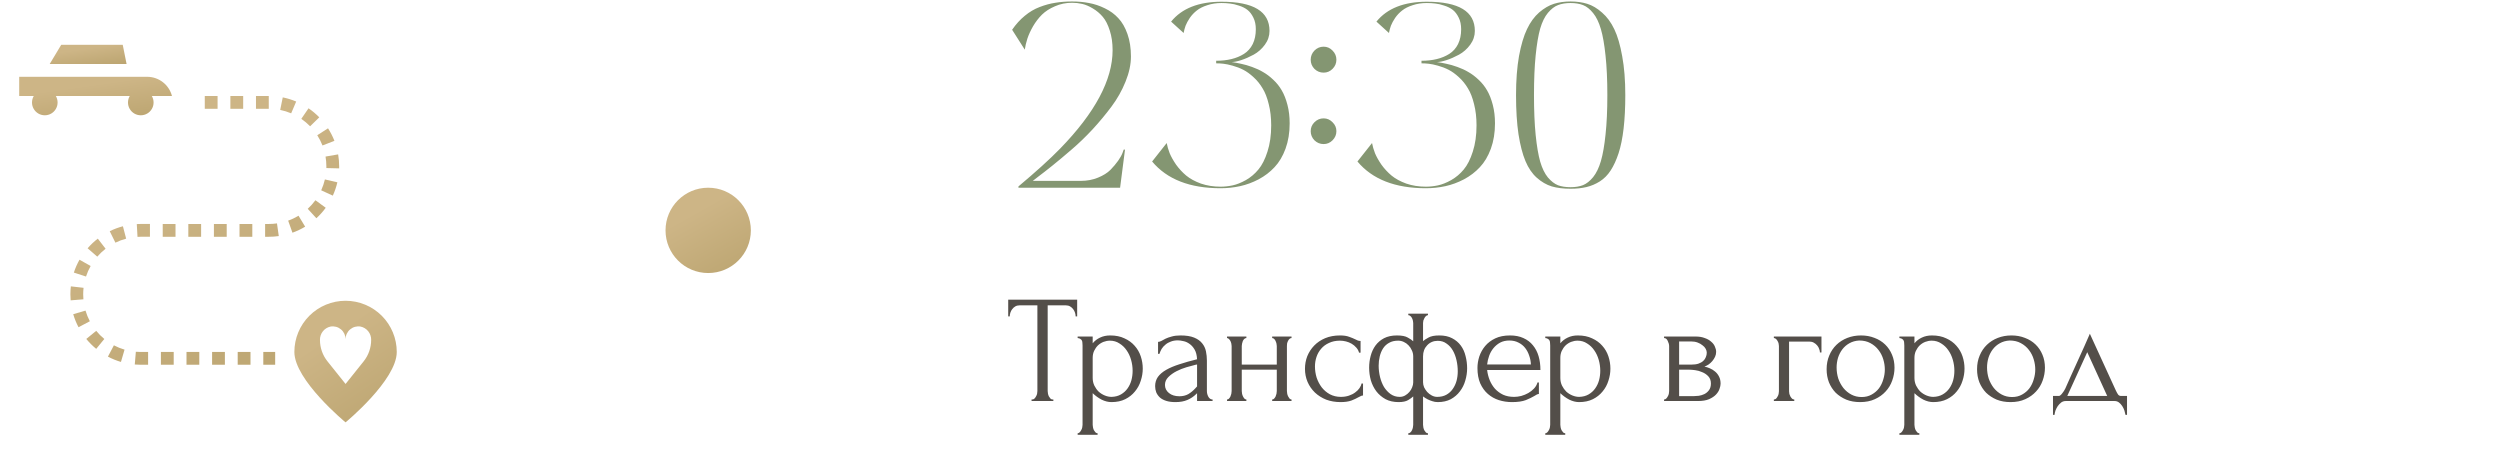<?xml version="1.0" encoding="UTF-8"?> <svg xmlns="http://www.w3.org/2000/svg" width="293" height="54" viewBox="0 0 293 54" fill="none"><path d="M32.25 42.75H30.858V41.25H32.25V42.75ZM29.358 42.75H27.858V41.25H29.358V42.75ZM26.358 42.75H24.858V41.25H26.358V42.75ZM23.358 42.75H21.858V41.25H23.358V42.75ZM20.358 42.75H18.858V41.25H20.358V42.75ZM17.358 42.75H16.5C16.261 42.75 16.027 42.739 15.796 42.72L15.921 41.226C16.112 41.241 16.306 41.249 16.502 41.25H17.358V42.75ZM14.175 42.419C13.647 42.263 13.136 42.055 12.649 41.798L13.348 40.471C13.746 40.682 14.165 40.852 14.597 40.978L14.175 42.419ZM11.276 40.887C10.851 40.538 10.461 40.149 10.112 39.724L11.274 38.775C11.559 39.123 11.877 39.442 12.225 39.727L11.276 40.887ZM9.203 38.351C8.945 37.864 8.737 37.353 8.582 36.824L10.021 36.402C10.149 36.834 10.319 37.252 10.529 37.651L9.203 38.351ZM8.28 35.201C8.26 34.972 8.25 34.737 8.25 34.5C8.25 34.186 8.267 33.873 8.303 33.561L9.793 33.731C9.765 33.986 9.75 34.243 9.75 34.5C9.75 34.696 9.758 34.889 9.775 35.079L8.28 35.201ZM10.08 32.41L8.655 31.948C8.825 31.424 9.047 30.919 9.318 30.439L10.624 31.177C10.401 31.57 10.218 31.984 10.079 32.413L10.08 32.41ZM11.4 30.08L10.268 29.098C10.627 28.682 11.028 28.304 11.463 27.968L12.375 29.154C12.02 29.43 11.694 29.74 11.4 30.08ZM13.525 28.441L12.861 27.096C13.355 26.852 13.873 26.659 14.405 26.518L14.785 27.971C14.349 28.084 13.926 28.242 13.523 28.441H13.525ZM16.116 27.761L16.031 26.261C16.187 26.252 16.344 26.247 16.502 26.247H17.573V27.747H16.5C16.37 27.75 16.242 27.754 16.114 27.761H16.116ZM31.5 27.75H31.071V26.25H31.5C31.822 26.25 32.142 26.227 32.461 26.182L32.673 27.668C32.284 27.723 31.892 27.75 31.5 27.75ZM29.571 27.75H28.071V26.25H29.571V27.75ZM26.571 27.75H25.071V26.25H26.571V27.75ZM23.571 27.75H22.071V26.25H23.571V27.75ZM20.571 27.75H19.071V26.25H20.571V27.75ZM34.275 27.273L33.771 25.859C34.195 25.709 34.602 25.515 34.987 25.282L35.764 26.566C35.292 26.851 34.794 27.087 34.275 27.273ZM37.08 25.579L36.066 24.473C36.399 24.169 36.7 23.832 36.966 23.468L38.175 24.351C37.851 24.796 37.483 25.207 37.078 25.579H37.08ZM39.008 22.928L37.644 22.304C37.831 21.895 37.977 21.468 38.078 21.029L39.539 21.367C39.414 21.904 39.236 22.427 39.006 22.928H39.008ZM39.75 19.734L38.25 19.696V19.5C38.25 19.114 38.218 18.729 38.153 18.349L39.631 18.094C39.71 18.558 39.75 19.029 39.75 19.5V19.734ZM37.795 17.05C37.631 16.631 37.426 16.229 37.183 15.85L38.444 15.038C38.742 15.501 38.994 15.993 39.194 16.506L37.795 17.05ZM36.345 14.8C36.03 14.477 35.685 14.185 35.313 13.93L36.16 12.692C36.614 13.003 37.035 13.358 37.419 13.752L36.345 14.8ZM34.125 13.281C33.711 13.106 33.28 12.973 32.839 12.883L33.139 11.413C33.679 11.522 34.206 11.685 34.714 11.899L34.125 13.281ZM31.5 12.75H30V11.25H31.5V12.75ZM28.5 12.75H27V11.25H28.5V12.75ZM25.5 12.75H24V11.25H25.5V12.75Z" fill="url(#paint0_linear_17_544)"></path><path d="M40.5 35.25C38.909 35.25 37.383 35.882 36.257 37.007C35.132 38.133 34.5 39.659 34.5 41.25C34.5 44.563 40.5 49.5 40.5 49.5C40.5 49.5 46.5 44.563 46.5 41.25C46.5 39.659 45.868 38.133 44.743 37.007C43.617 35.882 42.091 35.25 40.5 35.25ZM42.62 42.35L40.5 45L38.38 42.35C37.81 41.638 37.5 40.753 37.5 39.842C37.491 39.476 37.611 39.118 37.838 38.832C38.065 38.545 38.386 38.347 38.743 38.272C38.959 38.235 39.18 38.246 39.391 38.303C39.602 38.36 39.797 38.463 39.965 38.604C40.132 38.744 40.266 38.92 40.359 39.118C40.451 39.316 40.499 39.532 40.5 39.75C40.501 39.532 40.549 39.316 40.641 39.118C40.734 38.92 40.868 38.744 41.035 38.604C41.203 38.463 41.398 38.36 41.609 38.303C41.82 38.246 42.041 38.235 42.257 38.272C42.614 38.347 42.935 38.545 43.162 38.832C43.389 39.118 43.509 39.476 43.5 39.842C43.5 40.753 43.19 41.638 42.62 42.35Z" fill="url(#paint1_linear_17_544)"></path><path d="M20.155 11.25C19.988 10.606 19.612 10.036 19.087 9.629C18.561 9.222 17.915 9.001 17.25 9H2.25V11.25H3.958C3.823 11.478 3.752 11.737 3.75 12.002C3.748 12.266 3.816 12.526 3.948 12.756C4.079 12.985 4.268 13.176 4.497 13.309C4.726 13.442 4.986 13.512 5.25 13.512C5.514 13.512 5.774 13.442 6.003 13.309C6.232 13.176 6.421 12.985 6.552 12.756C6.684 12.526 6.752 12.266 6.75 12.002C6.748 11.737 6.677 11.478 6.542 11.25H15.208C15.073 11.478 15.002 11.737 15 12.002C14.998 12.266 15.066 12.526 15.198 12.756C15.329 12.985 15.518 13.176 15.747 13.309C15.976 13.442 16.236 13.512 16.5 13.512C16.764 13.512 17.024 13.442 17.253 13.309C17.482 13.176 17.671 12.985 17.802 12.756C17.934 12.526 18.002 12.266 18 12.002C17.998 11.737 17.927 11.478 17.792 11.25H20.155Z" fill="url(#paint2_linear_17_544)"></path><path d="M14.385 5.25H7.175L5.825 7.501H14.835L14.385 5.25Z" fill="url(#paint3_linear_17_544)"></path><circle cx="83" cy="27" r="5" fill="url(#paint4_linear_17_544)"></circle><path d="M126.673 21.198C127.4 21.198 128.071 21.072 128.687 20.819C129.302 20.567 129.786 20.264 130.14 19.911C130.493 19.548 130.796 19.19 131.048 18.836C131.3 18.473 131.472 18.165 131.562 17.913L131.699 17.535H131.85L131.275 22H119.362V21.849C121.421 20.123 123.046 18.65 124.236 17.429C128.343 13.211 130.397 9.361 130.397 5.879C130.397 5.022 130.286 4.255 130.064 3.579C129.852 2.903 129.58 2.368 129.247 1.974C128.914 1.581 128.525 1.253 128.081 0.99C127.647 0.728 127.233 0.551 126.84 0.46C126.446 0.37 126.053 0.324 125.659 0.324C124.933 0.324 124.262 0.46 123.646 0.733C123.03 0.995 122.521 1.323 122.117 1.717C121.724 2.11 121.375 2.564 121.073 3.079C120.78 3.594 120.558 4.078 120.407 4.532C120.265 4.976 120.165 5.405 120.104 5.819L118.621 3.488C119.065 2.842 119.559 2.297 120.104 1.853C120.649 1.399 121.229 1.056 121.845 0.824C122.47 0.582 123.086 0.415 123.691 0.324C124.297 0.223 124.953 0.173 125.659 0.173C126.355 0.173 127.011 0.233 127.627 0.354C128.253 0.465 128.873 0.672 129.489 0.975C130.104 1.268 130.629 1.651 131.063 2.125C131.507 2.59 131.865 3.21 132.138 3.987C132.41 4.754 132.546 5.632 132.546 6.621C132.546 7.549 132.334 8.533 131.911 9.573C131.497 10.602 130.952 11.571 130.276 12.479C129.6 13.387 128.858 14.28 128.051 15.158C127.243 16.026 126.426 16.813 125.599 17.52C124.781 18.226 124.035 18.852 123.358 19.396C122.692 19.931 122.142 20.36 121.708 20.683C121.275 21.006 121.053 21.178 121.042 21.198H126.673ZM144.352 7.272C144.755 7.333 145.134 7.403 145.487 7.484C145.85 7.555 146.269 7.676 146.743 7.847C147.228 8.019 147.662 8.221 148.045 8.453C148.439 8.675 148.832 8.972 149.226 9.346C149.629 9.719 149.962 10.138 150.225 10.602C150.497 11.066 150.719 11.631 150.891 12.297C151.062 12.953 151.148 13.675 151.148 14.462C151.148 15.552 150.987 16.541 150.664 17.429C150.341 18.307 149.912 19.028 149.377 19.593C148.852 20.158 148.232 20.633 147.515 21.016C146.799 21.39 146.072 21.657 145.336 21.818C144.599 21.98 143.837 22.061 143.05 22.061C139.448 22.061 136.773 21.016 135.028 18.927L136.738 16.763C136.809 17.146 136.925 17.545 137.086 17.959C137.258 18.372 137.51 18.821 137.843 19.306C138.186 19.78 138.58 20.204 139.024 20.577C139.478 20.951 140.053 21.263 140.749 21.516C141.456 21.758 142.223 21.879 143.05 21.879C143.514 21.879 143.983 21.828 144.458 21.727C144.932 21.627 145.452 21.42 146.017 21.107C146.582 20.784 147.071 20.37 147.485 19.866C147.909 19.361 148.262 18.665 148.545 17.777C148.837 16.879 148.984 15.849 148.984 14.689C148.984 13.781 148.888 12.953 148.696 12.207C148.514 11.45 148.272 10.829 147.969 10.345C147.677 9.85 147.324 9.416 146.91 9.043C146.506 8.67 146.108 8.382 145.714 8.18C145.321 7.978 144.902 7.817 144.458 7.696C144.024 7.575 143.661 7.499 143.368 7.469C143.085 7.438 142.808 7.423 142.535 7.423V7.121C143.191 7.121 143.787 7.055 144.322 6.924C144.866 6.793 145.356 6.591 145.79 6.318C146.234 6.036 146.577 5.652 146.819 5.168C147.061 4.673 147.182 4.093 147.182 3.427C147.182 2.903 147.087 2.448 146.895 2.065C146.703 1.671 146.471 1.369 146.198 1.157C145.926 0.945 145.593 0.778 145.199 0.657C144.816 0.526 144.468 0.445 144.155 0.415C143.842 0.375 143.509 0.354 143.156 0.354C142.551 0.354 141.996 0.44 141.491 0.612C140.986 0.773 140.578 0.98 140.265 1.232C139.952 1.475 139.68 1.762 139.448 2.095C139.226 2.428 139.059 2.736 138.948 3.019C138.847 3.301 138.771 3.584 138.721 3.866L137.253 2.534C138.514 0.98 140.482 0.203 143.156 0.203C146.91 0.203 148.787 1.343 148.787 3.624C148.787 4.209 148.605 4.749 148.242 5.244C147.879 5.738 147.44 6.127 146.925 6.409C146.421 6.682 145.936 6.894 145.472 7.045C145.008 7.196 144.634 7.272 144.352 7.272ZM155.128 8.513C154.714 8.513 154.356 8.367 154.053 8.074C153.761 7.771 153.614 7.413 153.614 7C153.614 6.586 153.761 6.228 154.053 5.925C154.356 5.622 154.714 5.471 155.128 5.471C155.532 5.471 155.88 5.622 156.172 5.925C156.475 6.228 156.626 6.586 156.626 7C156.626 7.413 156.475 7.771 156.172 8.074C155.88 8.367 155.532 8.513 155.128 8.513ZM155.128 13.872C155.532 13.872 155.88 14.023 156.172 14.326C156.475 14.618 156.626 14.966 156.626 15.37C156.626 15.784 156.475 16.142 156.172 16.445C155.88 16.738 155.532 16.884 155.128 16.884C154.714 16.884 154.356 16.738 154.053 16.445C153.761 16.142 153.614 15.784 153.614 15.37C153.614 14.966 153.761 14.618 154.053 14.326C154.356 14.023 154.714 13.872 155.128 13.872ZM168.417 7.272C168.82 7.333 169.199 7.403 169.552 7.484C169.915 7.555 170.334 7.676 170.808 7.847C171.293 8.019 171.727 8.221 172.11 8.453C172.504 8.675 172.897 8.972 173.291 9.346C173.694 9.719 174.027 10.138 174.29 10.602C174.562 11.066 174.784 11.631 174.956 12.297C175.127 12.953 175.213 13.675 175.213 14.462C175.213 15.552 175.052 16.541 174.729 17.429C174.406 18.307 173.977 19.028 173.442 19.593C172.917 20.158 172.297 20.633 171.58 21.016C170.864 21.39 170.137 21.657 169.401 21.818C168.664 21.98 167.902 22.061 167.115 22.061C163.512 22.061 160.838 21.016 159.093 18.927L160.803 16.763C160.874 17.146 160.99 17.545 161.151 17.959C161.323 18.372 161.575 18.821 161.908 19.306C162.251 19.78 162.645 20.204 163.089 20.577C163.543 20.951 164.118 21.263 164.814 21.516C165.521 21.758 166.288 21.879 167.115 21.879C167.579 21.879 168.048 21.828 168.523 21.727C168.997 21.627 169.517 21.42 170.082 21.107C170.647 20.784 171.136 20.37 171.55 19.866C171.974 19.361 172.327 18.665 172.61 17.777C172.902 16.879 173.049 15.849 173.049 14.689C173.049 13.781 172.953 12.953 172.761 12.207C172.579 11.45 172.337 10.829 172.034 10.345C171.742 9.85 171.389 9.416 170.975 9.043C170.571 8.67 170.173 8.382 169.779 8.18C169.386 7.978 168.967 7.817 168.523 7.696C168.089 7.575 167.726 7.499 167.433 7.469C167.15 7.438 166.873 7.423 166.6 7.423V7.121C167.256 7.121 167.852 7.055 168.387 6.924C168.931 6.793 169.421 6.591 169.855 6.318C170.299 6.036 170.642 5.652 170.884 5.168C171.126 4.673 171.247 4.093 171.247 3.427C171.247 2.903 171.151 2.448 170.96 2.065C170.768 1.671 170.536 1.369 170.263 1.157C169.991 0.945 169.658 0.778 169.264 0.657C168.881 0.526 168.533 0.445 168.22 0.415C167.907 0.375 167.574 0.354 167.221 0.354C166.616 0.354 166.06 0.44 165.556 0.612C165.051 0.773 164.643 0.98 164.33 1.232C164.017 1.475 163.745 1.762 163.512 2.095C163.29 2.428 163.124 2.736 163.013 3.019C162.912 3.301 162.836 3.584 162.786 3.866L161.318 2.534C162.579 0.98 164.547 0.203 167.221 0.203C170.975 0.203 172.852 1.343 172.852 3.624C172.852 4.209 172.67 4.749 172.307 5.244C171.944 5.738 171.505 6.127 170.99 6.409C170.485 6.682 170.001 6.894 169.537 7.045C169.073 7.196 168.699 7.272 168.417 7.272ZM184.067 0.173C184.783 0.173 185.434 0.264 186.02 0.445C186.615 0.627 187.195 0.97 187.76 1.475C188.335 1.969 188.815 2.62 189.198 3.427C189.582 4.224 189.89 5.279 190.122 6.591C190.364 7.893 190.485 9.411 190.485 11.147C190.485 12.61 190.419 13.912 190.288 15.052C190.157 16.183 189.96 17.151 189.698 17.959C189.435 18.756 189.128 19.427 188.774 19.972C188.421 20.517 187.997 20.945 187.503 21.258C187.009 21.571 186.484 21.793 185.929 21.924C185.384 22.055 184.763 22.121 184.067 22.121C183.229 22.121 182.498 22.03 181.872 21.849C181.246 21.657 180.661 21.319 180.116 20.834C179.571 20.35 179.127 19.699 178.784 18.882C178.441 18.064 178.169 17.015 177.967 15.733C177.775 14.442 177.679 12.913 177.679 11.147C177.679 9.411 177.795 7.888 178.027 6.576C178.27 5.264 178.582 4.209 178.966 3.412C179.349 2.605 179.824 1.954 180.389 1.459C180.964 0.965 181.544 0.627 182.129 0.445C182.715 0.264 183.361 0.173 184.067 0.173ZM182.599 21.712C183.012 21.864 183.502 21.939 184.067 21.939C184.632 21.939 185.121 21.859 185.535 21.697C185.949 21.526 186.342 21.213 186.716 20.759C187.089 20.295 187.392 19.669 187.624 18.882C187.856 18.085 188.038 17.045 188.169 15.764C188.31 14.472 188.381 12.933 188.381 11.147C188.381 9.361 188.31 7.822 188.169 6.53C188.038 5.239 187.856 4.199 187.624 3.412C187.392 2.615 187.089 1.989 186.716 1.535C186.342 1.071 185.949 0.758 185.535 0.597C185.121 0.435 184.632 0.354 184.067 0.354C183.502 0.354 183.012 0.435 182.599 0.597C182.195 0.748 181.801 1.051 181.418 1.505C181.045 1.949 180.742 2.564 180.51 3.352C180.288 4.139 180.111 5.183 179.98 6.485C179.849 7.777 179.783 9.331 179.783 11.147C179.783 12.963 179.849 14.523 179.98 15.824C180.111 17.116 180.288 18.155 180.51 18.942C180.742 19.73 181.045 20.35 181.418 20.804C181.801 21.248 182.195 21.551 182.599 21.712Z" fill="#849672"></path><path d="M123.364 46.82H123.454V47H120.898V46.82H120.988C121.084 46.82 121.168 46.784 121.24 46.712C121.312 46.64 121.372 46.556 121.42 46.46C121.48 46.364 121.522 46.262 121.546 46.154C121.57 46.034 121.582 45.926 121.582 45.83V35.786H119.494C119.302 35.786 119.134 35.828 118.99 35.912C118.846 35.996 118.726 36.104 118.63 36.236C118.534 36.356 118.462 36.494 118.414 36.65C118.366 36.794 118.342 36.938 118.342 37.082H118.162V35.12H126.244V37.082H126.064C126.064 36.938 126.04 36.794 125.992 36.65C125.944 36.494 125.872 36.356 125.776 36.236C125.68 36.104 125.56 35.996 125.416 35.912C125.272 35.828 125.104 35.786 124.912 35.786H122.788V45.83C122.788 45.926 122.8 46.034 122.824 46.154C122.848 46.262 122.884 46.364 122.932 46.46C122.992 46.556 123.052 46.64 123.112 46.712C123.184 46.784 123.268 46.82 123.364 46.82ZM130.115 39.314C130.763 39.314 131.321 39.428 131.789 39.656C132.269 39.872 132.665 40.16 132.977 40.52C133.301 40.88 133.541 41.294 133.697 41.762C133.853 42.23 133.931 42.71 133.931 43.202C133.931 43.682 133.853 44.156 133.697 44.624C133.553 45.092 133.325 45.512 133.013 45.884C132.713 46.256 132.335 46.556 131.879 46.784C131.423 47.012 130.883 47.126 130.259 47.126C129.887 47.126 129.503 47.03 129.107 46.838C128.723 46.634 128.375 46.382 128.063 46.082V49.79C128.063 49.886 128.075 49.988 128.099 50.096C128.123 50.216 128.159 50.324 128.207 50.42C128.267 50.516 128.327 50.6 128.387 50.672C128.459 50.744 128.543 50.78 128.639 50.78V50.96H126.299V50.78C126.383 50.78 126.461 50.744 126.533 50.672C126.605 50.6 126.665 50.516 126.713 50.42C126.773 50.324 126.815 50.216 126.839 50.096C126.863 49.988 126.875 49.886 126.875 49.79V40.502C126.875 40.394 126.869 40.292 126.857 40.196C126.857 40.088 126.839 39.998 126.803 39.926C126.767 39.842 126.707 39.776 126.623 39.728C126.551 39.668 126.443 39.632 126.299 39.62V39.44H128.063V40.232C128.303 39.944 128.591 39.722 128.927 39.566C129.275 39.398 129.671 39.314 130.115 39.314ZM130.277 46.514C130.697 46.502 131.063 46.406 131.375 46.226C131.687 46.046 131.945 45.812 132.149 45.524C132.353 45.236 132.503 44.918 132.599 44.57C132.695 44.21 132.743 43.838 132.743 43.454C132.743 43.022 132.683 42.596 132.563 42.176C132.443 41.756 132.269 41.384 132.041 41.06C131.813 40.724 131.531 40.454 131.195 40.25C130.871 40.034 130.499 39.926 130.079 39.926C129.827 39.926 129.575 39.974 129.323 40.07C129.083 40.166 128.867 40.304 128.675 40.484C128.495 40.664 128.345 40.88 128.225 41.132C128.117 41.372 128.063 41.642 128.063 41.942V44.3C128.063 44.624 128.129 44.924 128.261 45.2C128.393 45.464 128.561 45.698 128.765 45.902C128.981 46.094 129.221 46.244 129.485 46.352C129.749 46.46 130.013 46.514 130.277 46.514ZM140.296 47V46.082L140.206 46.172C139.906 46.472 139.558 46.706 139.162 46.874C138.778 47.042 138.31 47.126 137.758 47.126C137.338 47.126 136.978 47.078 136.678 46.982C136.378 46.886 136.132 46.754 135.94 46.586C135.748 46.406 135.604 46.202 135.508 45.974C135.424 45.746 135.382 45.506 135.382 45.254C135.382 44.846 135.49 44.486 135.706 44.174C135.934 43.862 136.258 43.586 136.678 43.346C137.098 43.106 137.608 42.89 138.208 42.698C138.82 42.494 139.516 42.296 140.296 42.104C140.272 41.636 140.176 41.258 140.008 40.97C139.84 40.682 139.642 40.46 139.414 40.304C139.186 40.136 138.946 40.028 138.694 39.98C138.442 39.92 138.226 39.89 138.046 39.89C137.734 39.89 137.458 39.938 137.218 40.034C136.978 40.118 136.768 40.238 136.588 40.394C136.408 40.538 136.258 40.706 136.138 40.898C136.03 41.09 135.946 41.282 135.886 41.474H135.724V40.07C135.832 40.07 135.958 40.034 136.102 39.962C136.246 39.878 136.414 39.788 136.606 39.692C136.81 39.596 137.05 39.512 137.326 39.44C137.614 39.356 137.956 39.314 138.352 39.314C139.012 39.314 139.546 39.398 139.954 39.566C140.362 39.734 140.674 39.956 140.89 40.232C141.118 40.508 141.268 40.826 141.34 41.186C141.412 41.534 141.448 41.894 141.448 42.266V45.83C141.448 46.07 141.508 46.298 141.628 46.514C141.748 46.718 141.91 46.82 142.114 46.82V47H140.296ZM140.296 45.29V42.716L140.116 42.752C139.828 42.824 139.474 42.92 139.054 43.04C138.646 43.16 138.256 43.316 137.884 43.508C137.512 43.7 137.194 43.928 136.93 44.192C136.666 44.456 136.534 44.762 136.534 45.11C136.534 45.494 136.69 45.812 137.002 46.064C137.314 46.316 137.722 46.442 138.226 46.442C138.622 46.442 138.97 46.358 139.27 46.19C139.57 46.01 139.846 45.782 140.098 45.506L140.296 45.29ZM145.535 45.83C145.535 45.926 145.547 46.034 145.571 46.154C145.595 46.262 145.631 46.364 145.679 46.46C145.727 46.556 145.781 46.64 145.841 46.712C145.913 46.784 145.991 46.82 146.075 46.82V47H143.807V46.82C143.891 46.82 143.963 46.79 144.023 46.73C144.095 46.658 144.155 46.574 144.203 46.478C144.251 46.37 144.287 46.262 144.311 46.154C144.335 46.034 144.347 45.926 144.347 45.83V40.556C144.347 40.472 144.335 40.376 144.311 40.268C144.287 40.16 144.251 40.058 144.203 39.962C144.155 39.866 144.095 39.788 144.023 39.728C143.963 39.656 143.891 39.62 143.807 39.62V39.44H146.075V39.62C145.979 39.62 145.895 39.656 145.823 39.728C145.763 39.788 145.709 39.866 145.661 39.962C145.625 40.058 145.595 40.16 145.571 40.268C145.547 40.376 145.535 40.472 145.535 40.556V42.734H149.639V40.556C149.639 40.472 149.627 40.376 149.603 40.268C149.579 40.16 149.543 40.058 149.495 39.962C149.459 39.866 149.405 39.788 149.333 39.728C149.273 39.656 149.195 39.62 149.099 39.62V39.44H151.367V39.62C151.271 39.62 151.187 39.656 151.115 39.728C151.055 39.788 151.001 39.866 150.953 39.962C150.905 40.058 150.869 40.16 150.845 40.268C150.833 40.376 150.827 40.472 150.827 40.556V45.83C150.827 45.926 150.839 46.034 150.863 46.154C150.887 46.262 150.923 46.364 150.971 46.46C151.019 46.556 151.073 46.64 151.133 46.712C151.205 46.784 151.283 46.82 151.367 46.82V47H149.099V46.82C149.183 46.82 149.255 46.79 149.315 46.73C149.387 46.658 149.447 46.574 149.495 46.478C149.543 46.37 149.579 46.262 149.603 46.154C149.627 46.034 149.639 45.926 149.639 45.83V43.328H145.535V45.83ZM159.747 46.352C159.651 46.352 159.561 46.376 159.477 46.424C159.393 46.46 159.297 46.508 159.189 46.568C158.985 46.688 158.715 46.814 158.379 46.946C158.043 47.066 157.623 47.126 157.119 47.126C156.507 47.126 155.943 47.03 155.427 46.838C154.923 46.634 154.485 46.358 154.113 46.01C153.741 45.65 153.453 45.236 153.249 44.768C153.045 44.288 152.943 43.772 152.943 43.22C152.943 42.704 153.033 42.212 153.213 41.744C153.405 41.276 153.675 40.862 154.023 40.502C154.371 40.142 154.797 39.854 155.301 39.638C155.817 39.422 156.399 39.314 157.047 39.314C157.491 39.314 157.851 39.368 158.127 39.476C158.403 39.572 158.637 39.668 158.829 39.764C158.937 39.824 159.039 39.872 159.135 39.908C159.243 39.944 159.351 39.962 159.459 39.962V41.33H159.279C159.219 41.102 159.111 40.904 158.955 40.736C158.799 40.556 158.619 40.406 158.415 40.286C158.211 40.166 157.989 40.076 157.749 40.016C157.509 39.956 157.275 39.926 157.047 39.926C156.555 39.926 156.123 40.016 155.751 40.196C155.379 40.364 155.073 40.592 154.833 40.88C154.593 41.156 154.413 41.474 154.293 41.834C154.173 42.194 154.113 42.566 154.113 42.95C154.113 43.394 154.179 43.832 154.311 44.264C154.455 44.684 154.653 45.062 154.905 45.398C155.169 45.734 155.487 46.004 155.859 46.208C156.243 46.412 156.675 46.514 157.155 46.514C157.491 46.514 157.803 46.466 158.091 46.37C158.379 46.274 158.625 46.148 158.829 45.992C159.045 45.836 159.213 45.668 159.333 45.488C159.465 45.296 159.543 45.116 159.567 44.948H159.747V46.352ZM168.689 39.314C169.277 39.314 169.775 39.422 170.183 39.638C170.603 39.854 170.945 40.142 171.209 40.502C171.473 40.862 171.659 41.276 171.767 41.744C171.887 42.2 171.947 42.674 171.947 43.166C171.947 43.646 171.875 44.126 171.731 44.606C171.599 45.074 171.389 45.494 171.101 45.866C170.825 46.238 170.471 46.544 170.039 46.784C169.607 47.012 169.097 47.126 168.509 47.126C168.281 47.126 168.065 47.09 167.861 47.018C167.669 46.958 167.489 46.886 167.321 46.802C167.129 46.706 166.949 46.592 166.781 46.46V49.79C166.781 49.886 166.793 49.988 166.817 50.096C166.841 50.216 166.877 50.324 166.925 50.42C166.985 50.516 167.045 50.6 167.105 50.672C167.177 50.744 167.261 50.78 167.357 50.78V50.96H165.053V50.78C165.149 50.78 165.233 50.744 165.305 50.672C165.377 50.612 165.437 50.528 165.485 50.42C165.533 50.324 165.569 50.216 165.593 50.096C165.617 49.988 165.629 49.886 165.629 49.79V46.46C165.509 46.58 165.311 46.724 165.035 46.892C164.771 47.048 164.399 47.126 163.919 47.126C163.331 47.126 162.821 47.012 162.389 46.784C161.957 46.544 161.597 46.238 161.309 45.866C161.021 45.482 160.805 45.05 160.661 44.57C160.529 44.09 160.463 43.598 160.463 43.094C160.463 42.614 160.523 42.152 160.643 41.708C160.763 41.252 160.949 40.85 161.201 40.502C161.465 40.142 161.801 39.854 162.209 39.638C162.629 39.422 163.133 39.314 163.721 39.314C164.297 39.314 164.723 39.398 164.999 39.566C165.287 39.722 165.497 39.866 165.629 39.998V37.856C165.629 37.772 165.617 37.682 165.593 37.586C165.569 37.478 165.533 37.376 165.485 37.28C165.437 37.184 165.377 37.106 165.305 37.046C165.233 36.974 165.149 36.938 165.053 36.938V36.758H167.357V36.938C167.273 36.938 167.195 36.974 167.123 37.046C167.051 37.106 166.991 37.184 166.943 37.28C166.895 37.364 166.853 37.46 166.817 37.568C166.793 37.676 166.781 37.772 166.781 37.856V39.98C166.913 39.86 167.123 39.722 167.411 39.566C167.699 39.398 168.125 39.314 168.689 39.314ZM164.045 46.514C164.273 46.514 164.483 46.46 164.675 46.352C164.867 46.244 165.035 46.106 165.179 45.938C165.323 45.77 165.431 45.59 165.503 45.398C165.587 45.194 165.629 45.002 165.629 44.822V41.78C165.629 41.516 165.575 41.276 165.467 41.06C165.371 40.832 165.239 40.634 165.071 40.466C164.915 40.298 164.729 40.166 164.513 40.07C164.309 39.974 164.093 39.926 163.865 39.926C163.445 39.926 163.091 40.01 162.803 40.178C162.515 40.334 162.281 40.55 162.101 40.826C161.921 41.102 161.789 41.42 161.705 41.78C161.621 42.128 161.579 42.488 161.579 42.86C161.579 43.304 161.633 43.748 161.741 44.192C161.849 44.624 162.005 45.014 162.209 45.362C162.425 45.698 162.683 45.974 162.983 46.19C163.295 46.406 163.649 46.514 164.045 46.514ZM168.437 46.514C168.857 46.514 169.217 46.43 169.517 46.262C169.817 46.094 170.063 45.872 170.255 45.596C170.459 45.308 170.609 44.99 170.705 44.642C170.801 44.282 170.849 43.91 170.849 43.526C170.849 43.082 170.801 42.65 170.705 42.23C170.609 41.798 170.465 41.414 170.273 41.078C170.081 40.742 169.835 40.472 169.535 40.268C169.247 40.052 168.905 39.944 168.509 39.944C168.005 39.944 167.591 40.118 167.267 40.466C166.943 40.802 166.781 41.234 166.781 41.762V44.804C166.781 44.996 166.823 45.194 166.907 45.398C167.003 45.59 167.123 45.77 167.267 45.938C167.423 46.106 167.603 46.244 167.807 46.352C168.011 46.46 168.221 46.514 168.437 46.514ZM174.292 43.364C174.34 43.784 174.442 44.186 174.598 44.57C174.754 44.942 174.958 45.272 175.21 45.56C175.474 45.848 175.792 46.082 176.164 46.262C176.536 46.43 176.968 46.514 177.46 46.514C177.724 46.514 178 46.478 178.288 46.406C178.588 46.322 178.864 46.208 179.116 46.064C179.368 45.92 179.59 45.746 179.782 45.542C179.986 45.326 180.124 45.086 180.196 44.822H180.358V46.172C180.286 46.172 180.202 46.196 180.106 46.244C180.022 46.292 179.92 46.352 179.8 46.424C179.56 46.568 179.236 46.724 178.828 46.892C178.42 47.048 177.88 47.126 177.208 47.126C176.668 47.126 176.152 47.048 175.66 46.892C175.18 46.736 174.754 46.496 174.382 46.172C174.01 45.848 173.71 45.434 173.482 44.93C173.266 44.426 173.158 43.826 173.158 43.13C173.158 42.686 173.23 42.236 173.374 41.78C173.53 41.324 173.758 40.916 174.058 40.556C174.37 40.184 174.766 39.884 175.246 39.656C175.726 39.428 176.302 39.314 176.974 39.314C177.574 39.314 178.096 39.416 178.54 39.62C178.996 39.824 179.368 40.106 179.656 40.466C179.956 40.826 180.178 41.252 180.322 41.744C180.466 42.236 180.538 42.776 180.538 43.364H174.292ZM176.902 39.908C176.482 39.908 176.116 39.992 175.804 40.16C175.504 40.328 175.246 40.544 175.03 40.808C174.814 41.072 174.646 41.372 174.526 41.708C174.406 42.044 174.328 42.38 174.292 42.716H179.422C179.41 42.368 179.344 42.026 179.224 41.69C179.116 41.354 178.96 41.054 178.756 40.79C178.552 40.526 178.294 40.316 177.982 40.16C177.67 39.992 177.31 39.908 176.902 39.908ZM184.923 39.314C185.571 39.314 186.129 39.428 186.597 39.656C187.077 39.872 187.473 40.16 187.785 40.52C188.109 40.88 188.349 41.294 188.505 41.762C188.661 42.23 188.739 42.71 188.739 43.202C188.739 43.682 188.661 44.156 188.505 44.624C188.361 45.092 188.133 45.512 187.821 45.884C187.521 46.256 187.143 46.556 186.687 46.784C186.231 47.012 185.691 47.126 185.067 47.126C184.695 47.126 184.311 47.03 183.915 46.838C183.531 46.634 183.183 46.382 182.871 46.082V49.79C182.871 49.886 182.883 49.988 182.907 50.096C182.931 50.216 182.967 50.324 183.015 50.42C183.075 50.516 183.135 50.6 183.195 50.672C183.267 50.744 183.351 50.78 183.447 50.78V50.96H181.107V50.78C181.191 50.78 181.269 50.744 181.341 50.672C181.413 50.6 181.473 50.516 181.521 50.42C181.581 50.324 181.623 50.216 181.647 50.096C181.671 49.988 181.683 49.886 181.683 49.79V40.502C181.683 40.394 181.677 40.292 181.665 40.196C181.665 40.088 181.647 39.998 181.611 39.926C181.575 39.842 181.515 39.776 181.431 39.728C181.359 39.668 181.251 39.632 181.107 39.62V39.44H182.871V40.232C183.111 39.944 183.399 39.722 183.735 39.566C184.083 39.398 184.479 39.314 184.923 39.314ZM185.085 46.514C185.505 46.502 185.871 46.406 186.183 46.226C186.495 46.046 186.753 45.812 186.957 45.524C187.161 45.236 187.311 44.918 187.407 44.57C187.503 44.21 187.551 43.838 187.551 43.454C187.551 43.022 187.491 42.596 187.371 42.176C187.251 41.756 187.077 41.384 186.849 41.06C186.621 40.724 186.339 40.454 186.003 40.25C185.679 40.034 185.307 39.926 184.887 39.926C184.635 39.926 184.383 39.974 184.131 40.07C183.891 40.166 183.675 40.304 183.483 40.484C183.303 40.664 183.153 40.88 183.033 41.132C182.925 41.372 182.871 41.642 182.871 41.942V44.3C182.871 44.624 182.937 44.924 183.069 45.2C183.201 45.464 183.369 45.698 183.573 45.902C183.789 46.094 184.029 46.244 184.293 46.352C184.557 46.46 184.821 46.514 185.085 46.514ZM201.131 41.24C201.131 41.444 201.089 41.636 201.005 41.816C200.921 41.996 200.813 42.164 200.681 42.32C200.561 42.464 200.417 42.596 200.249 42.716C200.081 42.824 199.919 42.908 199.763 42.968C199.967 43.004 200.177 43.07 200.393 43.166C200.621 43.262 200.825 43.388 201.005 43.544C201.197 43.7 201.353 43.898 201.473 44.138C201.593 44.366 201.653 44.642 201.653 44.966C201.653 45.134 201.611 45.338 201.527 45.578C201.455 45.806 201.317 46.028 201.113 46.244C200.921 46.448 200.651 46.628 200.303 46.784C199.967 46.928 199.529 47 198.989 47H195.029V46.82C195.125 46.82 195.209 46.784 195.281 46.712C195.353 46.64 195.413 46.556 195.461 46.46C195.521 46.364 195.563 46.262 195.587 46.154C195.611 46.034 195.623 45.926 195.623 45.83V40.574C195.623 40.382 195.569 40.178 195.461 39.962C195.365 39.734 195.221 39.62 195.029 39.62V39.44H198.701C199.133 39.44 199.499 39.5 199.799 39.62C200.111 39.728 200.363 39.872 200.555 40.052C200.759 40.22 200.903 40.412 200.987 40.628C201.083 40.832 201.131 41.036 201.131 41.24ZM196.793 42.734H198.179C198.527 42.734 198.815 42.698 199.043 42.626C199.283 42.542 199.475 42.434 199.619 42.302C199.763 42.17 199.865 42.02 199.925 41.852C199.997 41.684 200.033 41.51 200.033 41.33C200.033 41.186 199.991 41.036 199.907 40.88C199.823 40.724 199.697 40.586 199.529 40.466C199.373 40.334 199.181 40.226 198.953 40.142C198.725 40.058 198.467 40.016 198.179 40.016H196.793V42.734ZM198.557 46.424C198.701 46.424 198.881 46.412 199.097 46.388C199.325 46.352 199.541 46.286 199.745 46.19C199.961 46.082 200.141 45.932 200.285 45.74C200.441 45.536 200.519 45.272 200.519 44.948C200.519 44.6 200.417 44.318 200.213 44.102C200.009 43.886 199.769 43.724 199.493 43.616C199.229 43.496 198.953 43.418 198.665 43.382C198.377 43.346 198.155 43.328 197.999 43.328H196.793V46.424H198.557ZM213.476 39.44V41.312H213.296C213.296 41.18 213.266 41.042 213.206 40.898C213.158 40.742 213.08 40.604 212.972 40.484C212.864 40.352 212.732 40.244 212.576 40.16C212.432 40.076 212.264 40.034 212.072 40.034H209.678V45.866C209.678 45.962 209.69 46.064 209.714 46.172C209.75 46.28 209.792 46.382 209.84 46.478C209.9 46.574 209.966 46.658 210.038 46.73C210.11 46.79 210.194 46.82 210.29 46.82V47H207.896V46.82C207.992 46.82 208.076 46.79 208.148 46.73C208.22 46.658 208.28 46.574 208.328 46.478C208.388 46.382 208.43 46.28 208.454 46.172C208.478 46.064 208.49 45.962 208.49 45.866V40.556C208.49 40.472 208.478 40.376 208.454 40.268C208.43 40.16 208.388 40.058 208.328 39.962C208.28 39.866 208.22 39.788 208.148 39.728C208.076 39.656 207.992 39.62 207.896 39.62V39.44H213.476ZM218.004 47.126C217.404 47.126 216.864 47.03 216.384 46.838C215.904 46.634 215.49 46.364 215.142 46.028C214.806 45.68 214.542 45.272 214.35 44.804C214.17 44.336 214.08 43.826 214.08 43.274C214.08 42.686 214.182 42.152 214.386 41.672C214.59 41.18 214.872 40.76 215.232 40.412C215.592 40.064 216.018 39.794 216.51 39.602C217.002 39.41 217.536 39.314 218.112 39.314C218.688 39.314 219.216 39.41 219.696 39.602C220.176 39.782 220.59 40.04 220.938 40.376C221.286 40.712 221.556 41.114 221.748 41.582C221.94 42.038 222.036 42.542 222.036 43.094C222.036 43.61 221.946 44.114 221.766 44.606C221.598 45.086 221.34 45.512 220.992 45.884C220.656 46.256 220.236 46.556 219.732 46.784C219.24 47.012 218.664 47.126 218.004 47.126ZM217.896 39.908C217.464 39.932 217.08 40.04 216.744 40.232C216.42 40.412 216.144 40.652 215.916 40.952C215.7 41.24 215.532 41.57 215.412 41.942C215.304 42.314 215.25 42.692 215.25 43.076C215.25 43.52 215.316 43.952 215.448 44.372C215.592 44.78 215.79 45.146 216.042 45.47C216.306 45.794 216.618 46.052 216.978 46.244C217.338 46.436 217.74 46.532 218.184 46.532C218.628 46.532 219.018 46.436 219.354 46.244C219.702 46.052 219.99 45.806 220.218 45.506C220.446 45.194 220.614 44.846 220.722 44.462C220.842 44.078 220.902 43.694 220.902 43.31C220.902 42.914 220.842 42.518 220.722 42.122C220.602 41.714 220.416 41.348 220.164 41.024C219.912 40.688 219.594 40.418 219.21 40.214C218.838 40.01 218.4 39.908 217.896 39.908ZM226.425 39.314C227.073 39.314 227.631 39.428 228.099 39.656C228.579 39.872 228.975 40.16 229.287 40.52C229.611 40.88 229.851 41.294 230.007 41.762C230.163 42.23 230.241 42.71 230.241 43.202C230.241 43.682 230.163 44.156 230.007 44.624C229.863 45.092 229.635 45.512 229.323 45.884C229.023 46.256 228.645 46.556 228.189 46.784C227.733 47.012 227.193 47.126 226.569 47.126C226.197 47.126 225.813 47.03 225.417 46.838C225.033 46.634 224.685 46.382 224.373 46.082V49.79C224.373 49.886 224.385 49.988 224.409 50.096C224.433 50.216 224.469 50.324 224.517 50.42C224.577 50.516 224.637 50.6 224.697 50.672C224.769 50.744 224.853 50.78 224.949 50.78V50.96H222.609V50.78C222.693 50.78 222.771 50.744 222.843 50.672C222.915 50.6 222.975 50.516 223.023 50.42C223.083 50.324 223.125 50.216 223.149 50.096C223.173 49.988 223.185 49.886 223.185 49.79V40.502C223.185 40.394 223.179 40.292 223.167 40.196C223.167 40.088 223.149 39.998 223.113 39.926C223.077 39.842 223.017 39.776 222.933 39.728C222.861 39.668 222.753 39.632 222.609 39.62V39.44H224.373V40.232C224.613 39.944 224.901 39.722 225.237 39.566C225.585 39.398 225.981 39.314 226.425 39.314ZM226.587 46.514C227.007 46.502 227.373 46.406 227.685 46.226C227.997 46.046 228.255 45.812 228.459 45.524C228.663 45.236 228.813 44.918 228.909 44.57C229.005 44.21 229.053 43.838 229.053 43.454C229.053 43.022 228.993 42.596 228.873 42.176C228.753 41.756 228.579 41.384 228.351 41.06C228.123 40.724 227.841 40.454 227.505 40.25C227.181 40.034 226.809 39.926 226.389 39.926C226.137 39.926 225.885 39.974 225.633 40.07C225.393 40.166 225.177 40.304 224.985 40.484C224.805 40.664 224.655 40.88 224.535 41.132C224.427 41.372 224.373 41.642 224.373 41.942V44.3C224.373 44.624 224.439 44.924 224.571 45.2C224.703 45.464 224.871 45.698 225.075 45.902C225.291 46.094 225.531 46.244 225.795 46.352C226.059 46.46 226.323 46.514 226.587 46.514ZM235.635 47.126C235.035 47.126 234.495 47.03 234.015 46.838C233.535 46.634 233.121 46.364 232.773 46.028C232.437 45.68 232.173 45.272 231.981 44.804C231.801 44.336 231.711 43.826 231.711 43.274C231.711 42.686 231.813 42.152 232.017 41.672C232.221 41.18 232.503 40.76 232.863 40.412C233.223 40.064 233.649 39.794 234.141 39.602C234.633 39.41 235.167 39.314 235.743 39.314C236.319 39.314 236.847 39.41 237.327 39.602C237.807 39.782 238.221 40.04 238.569 40.376C238.917 40.712 239.187 41.114 239.379 41.582C239.571 42.038 239.667 42.542 239.667 43.094C239.667 43.61 239.577 44.114 239.397 44.606C239.229 45.086 238.971 45.512 238.623 45.884C238.287 46.256 237.867 46.556 237.363 46.784C236.871 47.012 236.295 47.126 235.635 47.126ZM235.527 39.908C235.095 39.932 234.711 40.04 234.375 40.232C234.051 40.412 233.775 40.652 233.547 40.952C233.331 41.24 233.163 41.57 233.043 41.942C232.935 42.314 232.881 42.692 232.881 43.076C232.881 43.52 232.947 43.952 233.079 44.372C233.223 44.78 233.421 45.146 233.673 45.47C233.937 45.794 234.249 46.052 234.609 46.244C234.969 46.436 235.371 46.532 235.815 46.532C236.259 46.532 236.649 46.436 236.985 46.244C237.333 46.052 237.621 45.806 237.849 45.506C238.077 45.194 238.245 44.846 238.353 44.462C238.473 44.078 238.533 43.694 238.533 43.31C238.533 42.914 238.473 42.518 238.353 42.122C238.233 41.714 238.047 41.348 237.795 41.024C237.543 40.688 237.225 40.418 236.841 40.214C236.469 40.01 236.031 39.908 235.527 39.908ZM249.287 46.406V48.62H249.107C249.083 48.476 249.041 48.308 248.981 48.116C248.921 47.936 248.837 47.762 248.729 47.594C248.621 47.426 248.489 47.282 248.333 47.162C248.189 47.054 248.021 47 247.829 47H242.105C241.913 47 241.739 47.054 241.583 47.162C241.427 47.282 241.289 47.426 241.169 47.594C241.061 47.762 240.971 47.936 240.899 48.116C240.839 48.308 240.803 48.476 240.791 48.62H240.611V46.406H241.295C241.367 46.406 241.433 46.376 241.493 46.316C241.565 46.256 241.631 46.184 241.691 46.1C241.763 46.016 241.829 45.926 241.889 45.83C241.949 45.722 242.003 45.626 242.051 45.542C242.231 45.134 242.447 44.648 242.699 44.084C242.963 43.52 243.227 42.938 243.491 42.338C243.767 41.738 244.031 41.156 244.283 40.592C244.535 40.016 244.751 39.524 244.931 39.116L247.973 45.758C248.069 45.962 248.159 46.124 248.243 46.244C248.327 46.352 248.441 46.406 248.585 46.406H249.287ZM242.285 46.406H246.965L244.625 41.276L242.285 46.406Z" fill="#534E49"></path><defs><linearGradient id="paint0_linear_17_544" x1="6.938" y1="27" x2="31.901" y2="71.5" gradientUnits="userSpaceOnUse"><stop stop-color="#CDB586"></stop><stop offset="1" stop-color="#AF9961"></stop></linearGradient><linearGradient id="paint1_linear_17_544" x1="34" y1="42.375" x2="46.212" y2="60.706" gradientUnits="userSpaceOnUse"><stop stop-color="#CDB586"></stop><stop offset="1" stop-color="#AF9961"></stop></linearGradient><linearGradient id="paint2_linear_17_544" x1="1.504" y1="11.256" x2="2.665" y2="19.471" gradientUnits="userSpaceOnUse"><stop stop-color="#CDB586"></stop><stop offset="1" stop-color="#AF9961"></stop></linearGradient><linearGradient id="paint3_linear_17_544" x1="5.449" y1="6.375" x2="6.024" y2="10.475" gradientUnits="userSpaceOnUse"><stop stop-color="#CDB586"></stop><stop offset="1" stop-color="#AF9961"></stop></linearGradient><linearGradient id="paint4_linear_17_544" x1="77.583" y1="27" x2="85.508" y2="41.127" gradientUnits="userSpaceOnUse"><stop stop-color="#CDB586"></stop><stop offset="1" stop-color="#AF9961"></stop></linearGradient></defs></svg> 